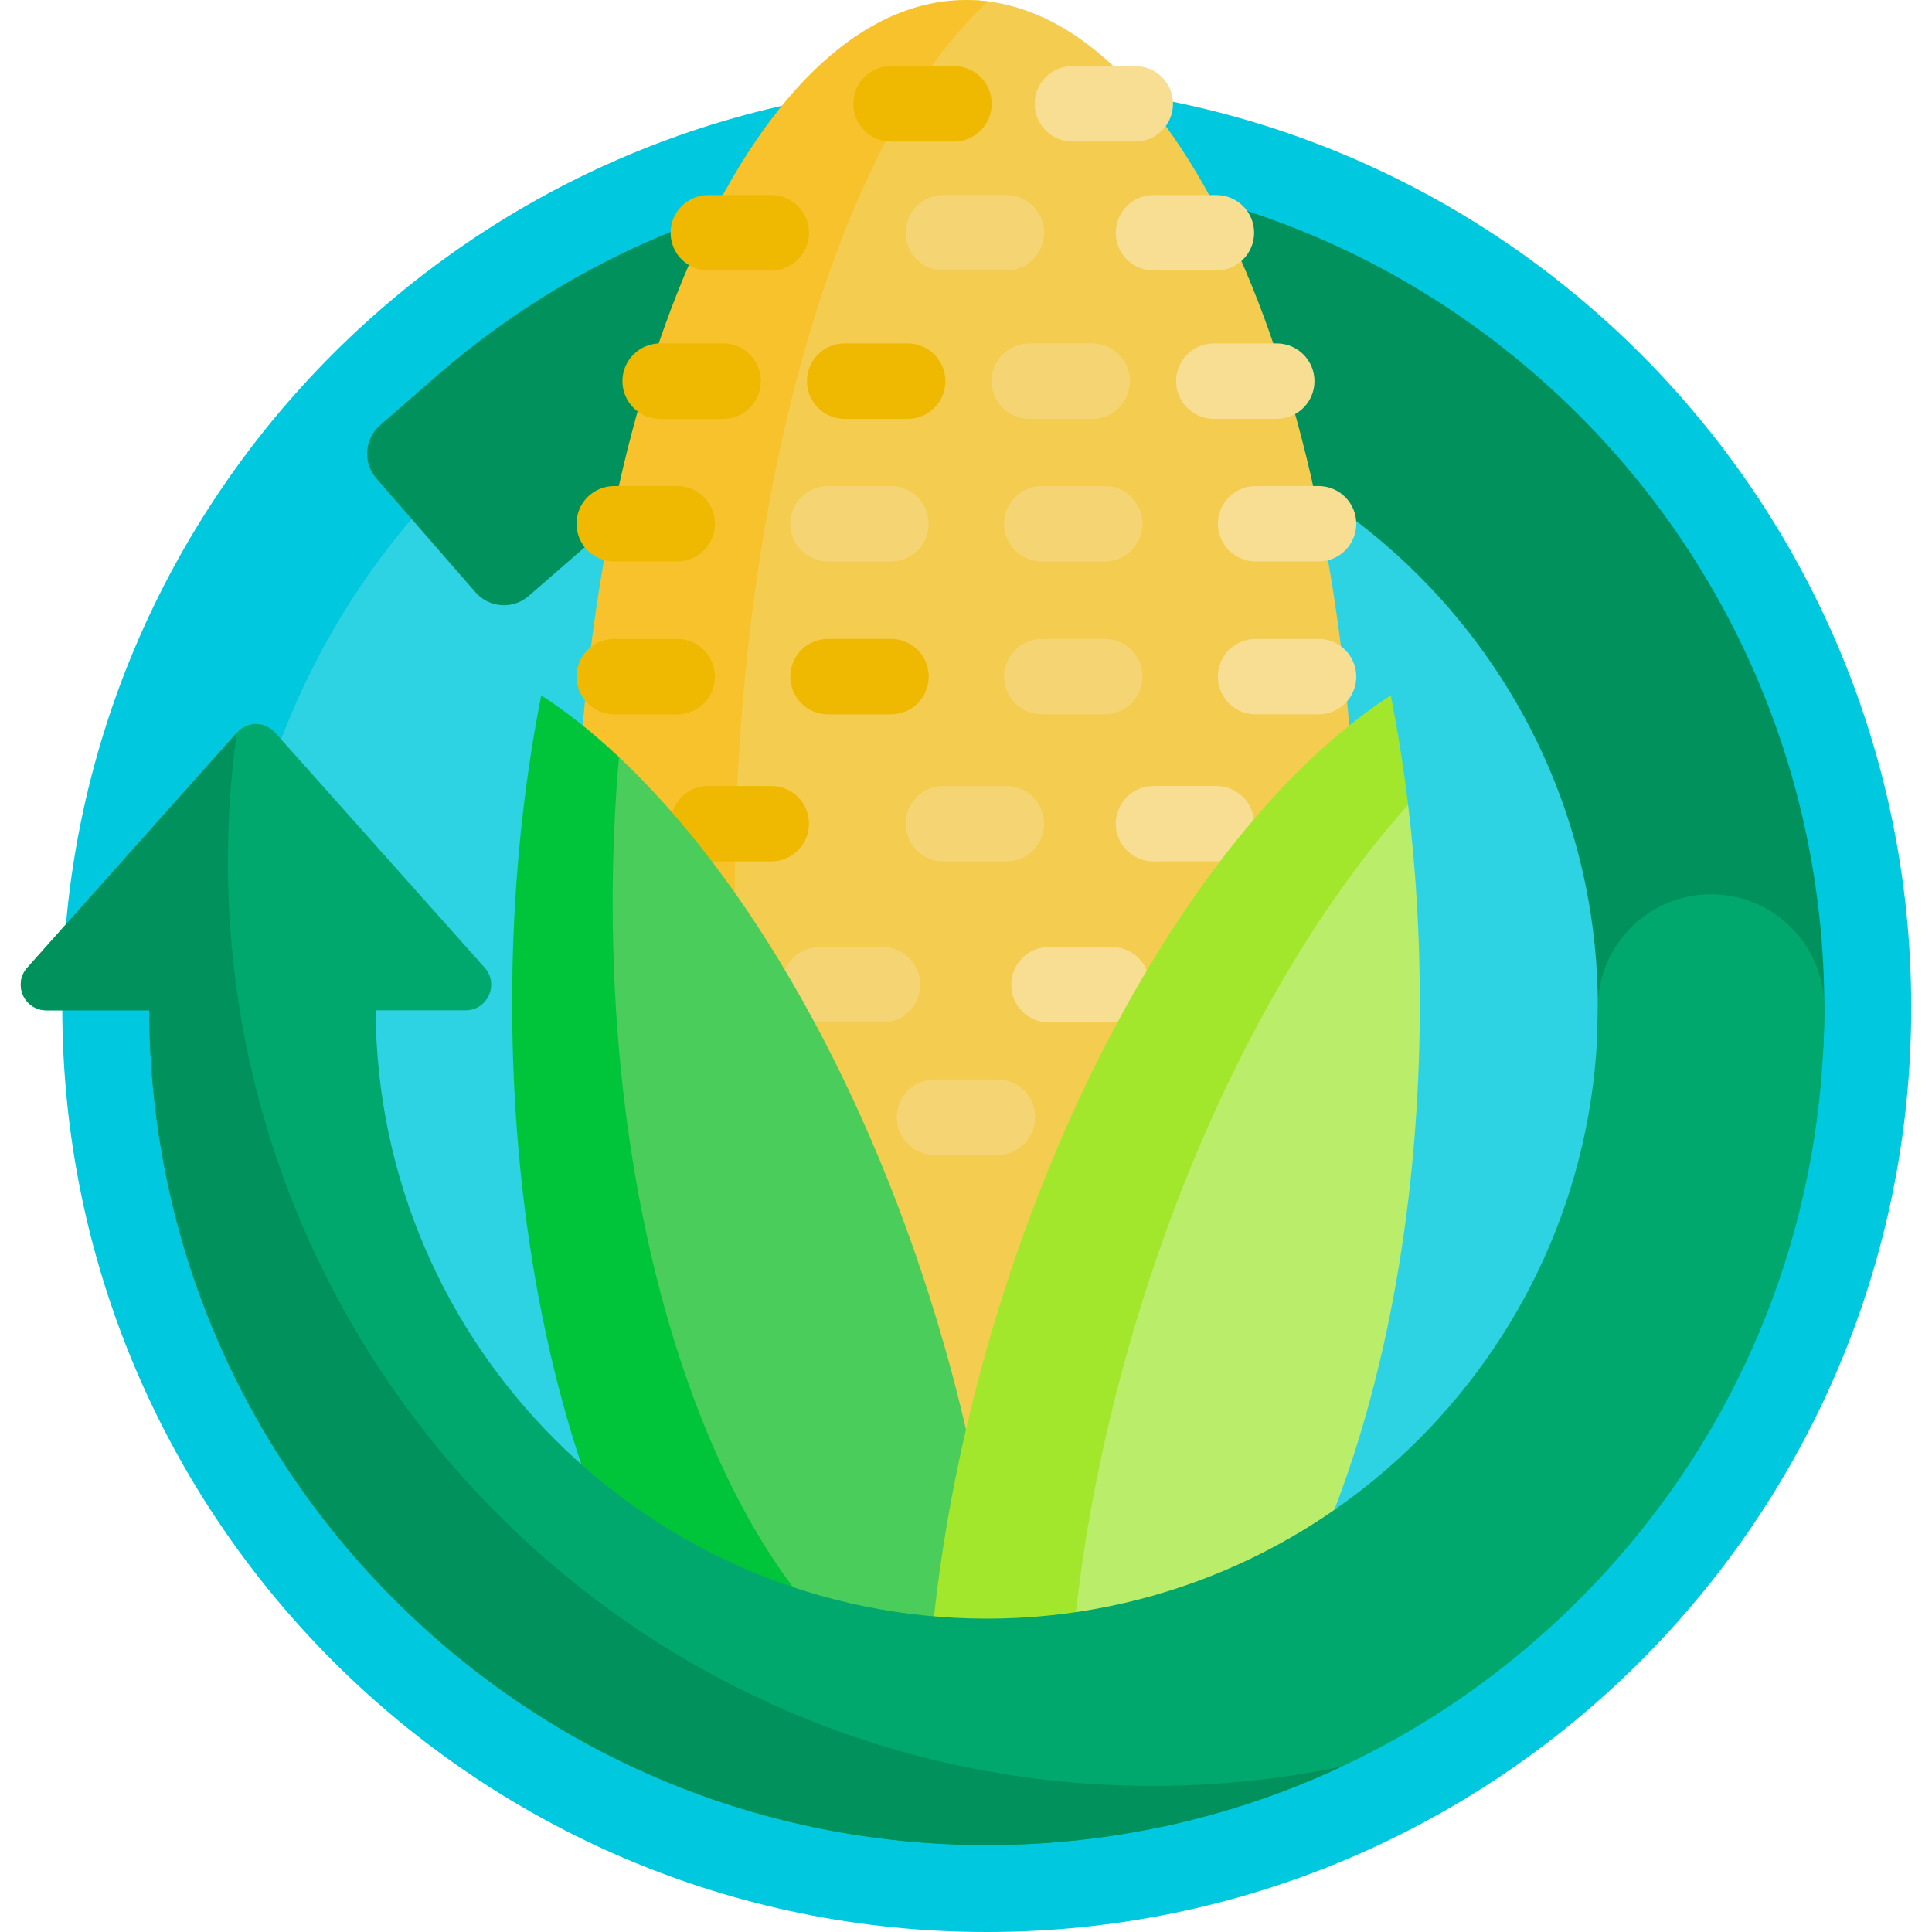 <svg width="60" height="60" viewBox="0 0 60 60" fill="none" xmlns="http://www.w3.org/2000/svg">
<g clip-path="url(#clip0_7310_555)">
<path d="M59.355 31.289C59.355 47.146 46.501 60 30.645 60C14.788 60 1.934 47.146 1.934 31.289C1.934 15.432 14.788 2.578 30.645 2.578C46.501 2.578 59.355 15.432 59.355 31.289Z" fill="#00C8DE"/>
<path d="M54.082 31.289C54.082 44.233 43.589 54.727 30.645 54.727C17.7 54.727 7.207 44.233 7.207 31.289C7.207 18.345 17.7 7.852 30.645 7.852C43.589 7.852 54.082 18.345 54.082 31.289Z" fill="#2DD2E3"/>
<path d="M30.645 12.31C26.062 12.31 21.638 13.964 18.188 16.969L16.42 18.508C15.932 18.933 15.192 18.882 14.767 18.394L11.688 14.859C11.264 14.371 11.315 13.631 11.803 13.206L13.57 11.667C18.301 7.547 24.365 5.278 30.645 5.278C37.673 5.278 44.276 8.047 49.208 13.069C53.88 17.826 56.537 24.165 56.651 30.831C56.66 31.342 56.654 31.851 56.634 32.357C56.559 34.218 55.024 35.687 53.161 35.687H53.08C51.094 35.687 49.531 34.026 49.609 32.042C49.619 31.792 49.624 31.541 49.624 31.289C49.624 20.824 41.11 12.31 30.645 12.31Z" fill="#00915D"/>
<path d="M42.12 27.807C42.12 42.941 36.851 55.251 30.292 55.606C25.558 51.601 22.161 40.667 22.161 27.807C22.161 14.947 25.558 4.013 30.292 0.008C36.851 0.363 42.12 12.673 42.12 27.807Z" fill="#F3CC50"/>
<path d="M30.684 55.571C30.457 55.6 30.23 55.614 30 55.614C23.306 55.614 17.88 43.165 17.88 27.807C17.88 12.45 23.306 0 30 0C30.23 0 30.457 0.015 30.684 0.044C26.088 4.256 22.817 15.097 22.817 27.807C22.817 40.517 26.088 51.358 30.684 55.571Z" fill="#F7C22B"/>
<path d="M28.126 7.229C28.126 6.582 28.651 6.058 29.298 6.058H31.252C31.899 6.058 32.424 6.582 32.424 7.229C32.424 7.877 31.899 8.401 31.252 8.401H29.298C28.651 8.401 28.126 7.877 28.126 7.229ZM28.126 25.581C28.126 24.933 28.651 24.409 29.298 24.409H31.252C31.899 24.409 32.424 24.933 32.424 25.581C32.424 26.228 31.899 26.753 31.252 26.753H29.298C28.651 26.753 28.126 26.228 28.126 25.581ZM24.282 30.582C24.282 29.935 24.807 29.41 25.454 29.41H27.408C28.055 29.41 28.58 29.935 28.58 30.582C28.58 31.23 28.055 31.754 27.408 31.754H25.454C24.807 31.754 24.282 31.23 24.282 30.582ZM27.851 34.696C27.851 34.049 28.376 33.524 29.023 33.524H30.977C31.624 33.524 32.149 34.049 32.149 34.696C32.149 35.343 31.624 35.868 30.977 35.868H29.023C28.376 35.868 27.851 35.343 27.851 34.696ZM30.793 11.837C30.793 11.19 31.317 10.665 31.965 10.665H33.919C34.566 10.665 35.09 11.19 35.09 11.837C35.09 12.485 34.566 13.009 33.919 13.009H31.965C31.317 13.009 30.793 12.484 30.793 11.837ZM31.183 16.265C31.183 15.618 31.708 15.094 32.355 15.094H34.309C34.956 15.094 35.48 15.618 35.48 16.265C35.48 16.913 34.956 17.437 34.309 17.437H32.355C31.708 17.437 31.183 16.913 31.183 16.265ZM24.543 16.265C24.543 15.618 25.068 15.094 25.715 15.094H27.669C28.316 15.094 28.841 15.618 28.841 16.265C28.841 16.913 28.316 17.437 27.669 17.437H25.715C25.068 17.437 24.543 16.913 24.543 16.265ZM31.183 21.013C31.183 20.366 31.708 19.841 32.355 19.841H34.309C34.956 19.841 35.48 20.366 35.48 21.013C35.48 21.66 34.956 22.185 34.309 22.185H32.355C31.708 22.185 31.183 21.66 31.183 21.013Z" fill="#F5D573"/>
<path d="M26.501 3.224C26.501 2.577 27.026 2.052 27.673 2.052H29.627C30.274 2.052 30.799 2.577 30.799 3.224C30.799 3.871 30.274 4.396 29.627 4.396H27.673C27.026 4.396 26.501 3.871 26.501 3.224ZM20.826 7.229C20.826 6.582 21.351 6.058 21.998 6.058H23.952C24.599 6.058 25.123 6.582 25.123 7.229C25.123 7.877 24.599 8.401 23.952 8.401H21.998C21.351 8.401 20.826 7.877 20.826 7.229ZM20.826 25.581C20.826 24.933 21.351 24.409 21.998 24.409H23.952C24.599 24.409 25.123 24.933 25.123 25.581C25.123 26.228 24.599 26.752 23.952 26.752H21.998C21.351 26.752 20.826 26.228 20.826 25.581ZM25.061 11.837C25.061 11.19 25.586 10.665 26.233 10.665H28.187C28.834 10.665 29.359 11.19 29.359 11.837C29.359 12.485 28.834 13.009 28.187 13.009H26.233C25.586 13.009 25.061 12.484 25.061 11.837ZM19.33 11.837C19.33 11.19 19.855 10.665 20.502 10.665H22.456C23.103 10.665 23.628 11.19 23.628 11.837C23.628 12.485 23.103 13.009 22.456 13.009H20.502C19.855 13.009 19.33 12.484 19.33 11.837ZM17.904 16.265C17.904 15.618 18.428 15.094 19.076 15.094H21.029C21.677 15.094 22.201 15.618 22.201 16.265C22.201 16.913 21.677 17.437 21.029 17.437H19.076C18.429 17.437 17.904 16.913 17.904 16.265ZM24.543 21.013C24.543 20.366 25.068 19.841 25.715 19.841H27.669C28.316 19.841 28.841 20.366 28.841 21.013C28.841 21.66 28.316 22.185 27.669 22.185H25.715C25.068 22.185 24.543 21.66 24.543 21.013ZM17.904 21.013C17.904 20.366 18.428 19.841 19.076 19.841H21.029C21.677 19.841 22.201 20.366 22.201 21.013C22.201 21.66 21.677 22.185 21.029 22.185H19.076C18.429 22.185 17.904 21.66 17.904 21.013Z" fill="#EEB900"/>
<path d="M32.132 3.224C32.132 2.577 32.657 2.052 33.304 2.052H35.258C35.905 2.052 36.429 2.577 36.429 3.224C36.429 3.871 35.905 4.396 35.258 4.396H33.304C32.657 4.396 32.132 3.871 32.132 3.224ZM34.651 7.229C34.651 6.582 35.175 6.058 35.822 6.058H37.776C38.424 6.058 38.948 6.582 38.948 7.229C38.948 7.877 38.424 8.401 37.776 8.401H35.822C35.175 8.401 34.651 7.877 34.651 7.229ZM34.651 25.581C34.651 24.933 35.175 24.409 35.822 24.409H37.776C38.424 24.409 38.948 24.933 38.948 25.581C38.948 26.228 38.424 26.752 37.776 26.752H35.822C35.175 26.752 34.651 26.228 34.651 25.581ZM31.404 30.582C31.404 29.935 31.929 29.41 32.576 29.41H34.53C35.178 29.41 35.702 29.935 35.702 30.582C35.702 31.23 35.178 31.754 34.53 31.754H32.576C31.929 31.754 31.404 31.23 31.404 30.582ZM36.524 11.837C36.524 11.19 37.049 10.665 37.696 10.665H39.65C40.297 10.665 40.822 11.19 40.822 11.837C40.822 12.485 40.297 13.009 39.65 13.009H37.696C37.049 13.009 36.524 12.484 36.524 11.837ZM37.822 16.265C37.822 15.618 38.347 15.094 38.994 15.094H40.948C41.595 15.094 42.12 15.618 42.12 16.265C42.12 16.913 41.595 17.437 40.948 17.437H38.994C38.347 17.437 37.822 16.913 37.822 16.265ZM37.822 21.013C37.822 20.366 38.347 19.841 38.994 19.841H40.948C41.595 19.841 42.12 20.366 42.12 21.013C42.12 21.66 41.595 22.185 40.948 22.185H38.994C38.347 22.185 37.822 21.66 37.822 21.013Z" fill="#F7DE92"/>
<path d="M31.225 55.455C30.565 55.83 29.883 56.091 29.184 56.229C23.034 55.016 18.223 44.252 18.223 31.152C18.223 28.507 18.419 25.956 18.783 23.56C18.809 23.39 19.016 23.32 19.143 23.437C23.225 27.233 27.048 33.834 29.312 41.74C30.714 46.634 31.326 51.355 31.225 55.455Z" fill="#4BCD5C"/>
<path d="M31.225 55.455C30.206 56.033 29.133 56.342 28.025 56.342C21.332 56.342 15.905 45.064 15.905 31.152C15.905 27.769 16.226 24.542 16.808 21.595C17.617 22.119 18.425 22.762 19.223 23.512C19.094 24.985 19.027 26.502 19.027 28.052C19.027 41.964 24.453 53.241 31.147 53.241C31.169 53.241 31.19 53.241 31.212 53.241C31.239 53.996 31.243 54.735 31.225 55.455Z" fill="#00C53B"/>
<path d="M34.37 55.85C33.595 56.173 32.795 56.342 31.975 56.342C30.867 56.342 29.794 56.033 28.775 55.455C28.674 51.355 29.286 46.634 30.688 41.739C33.38 32.339 38.277 24.782 43.192 21.595C43.408 22.691 43.589 23.826 43.73 24.993C43.746 25.126 37.391 35.056 35.477 41.739C34.075 46.634 33.464 51.355 33.564 55.455C33.829 55.605 34.098 55.737 34.37 55.85Z" fill="#A3E72D"/>
<path d="M44.095 31.152C44.095 43.506 39.816 53.782 34.171 55.93C33.831 55.8 33.496 55.642 33.167 55.455C33.067 51.355 33.678 46.634 35.08 41.739C37.061 34.825 40.234 28.907 43.73 24.993C43.968 26.964 44.095 29.027 44.095 31.152Z" fill="#BAED6A"/>
<path d="M56.655 31.289C56.655 38.237 53.95 44.768 49.037 49.681C44.124 54.594 37.592 57.3 30.645 57.3C23.697 57.3 17.165 54.594 12.252 49.681C7.36 44.789 4.657 38.291 4.634 31.376H1.441C0.755 31.376 0.391 30.565 0.848 30.053L7.357 22.751C7.673 22.396 8.227 22.396 8.543 22.751L15.052 30.053C15.508 30.565 15.145 31.376 14.459 31.376H11.665C11.713 41.801 20.208 50.268 30.645 50.268C41.11 50.268 49.624 41.754 49.624 31.289C49.624 29.347 51.198 27.773 53.139 27.773C55.081 27.773 56.655 29.347 56.655 31.289Z" fill="#00A86D"/>
<path d="M41.678 54.859C38.269 56.457 34.522 57.3 30.645 57.3C23.697 57.3 17.165 54.594 12.252 49.681C7.36 44.789 4.657 38.291 4.634 31.376H1.441C0.755 31.376 0.391 30.565 0.848 30.053L7.355 22.753C7.173 24.06 7.078 25.395 7.078 26.752C7.078 42.609 19.933 55.463 35.789 55.463C37.808 55.463 39.777 55.255 41.678 54.859Z" fill="#00915D"/>
</g>
<defs>
<clipPath id="clip0_7310_555">
<rect width="60" height="60" fill="white"/>
</clipPath>
</defs>
</svg>
